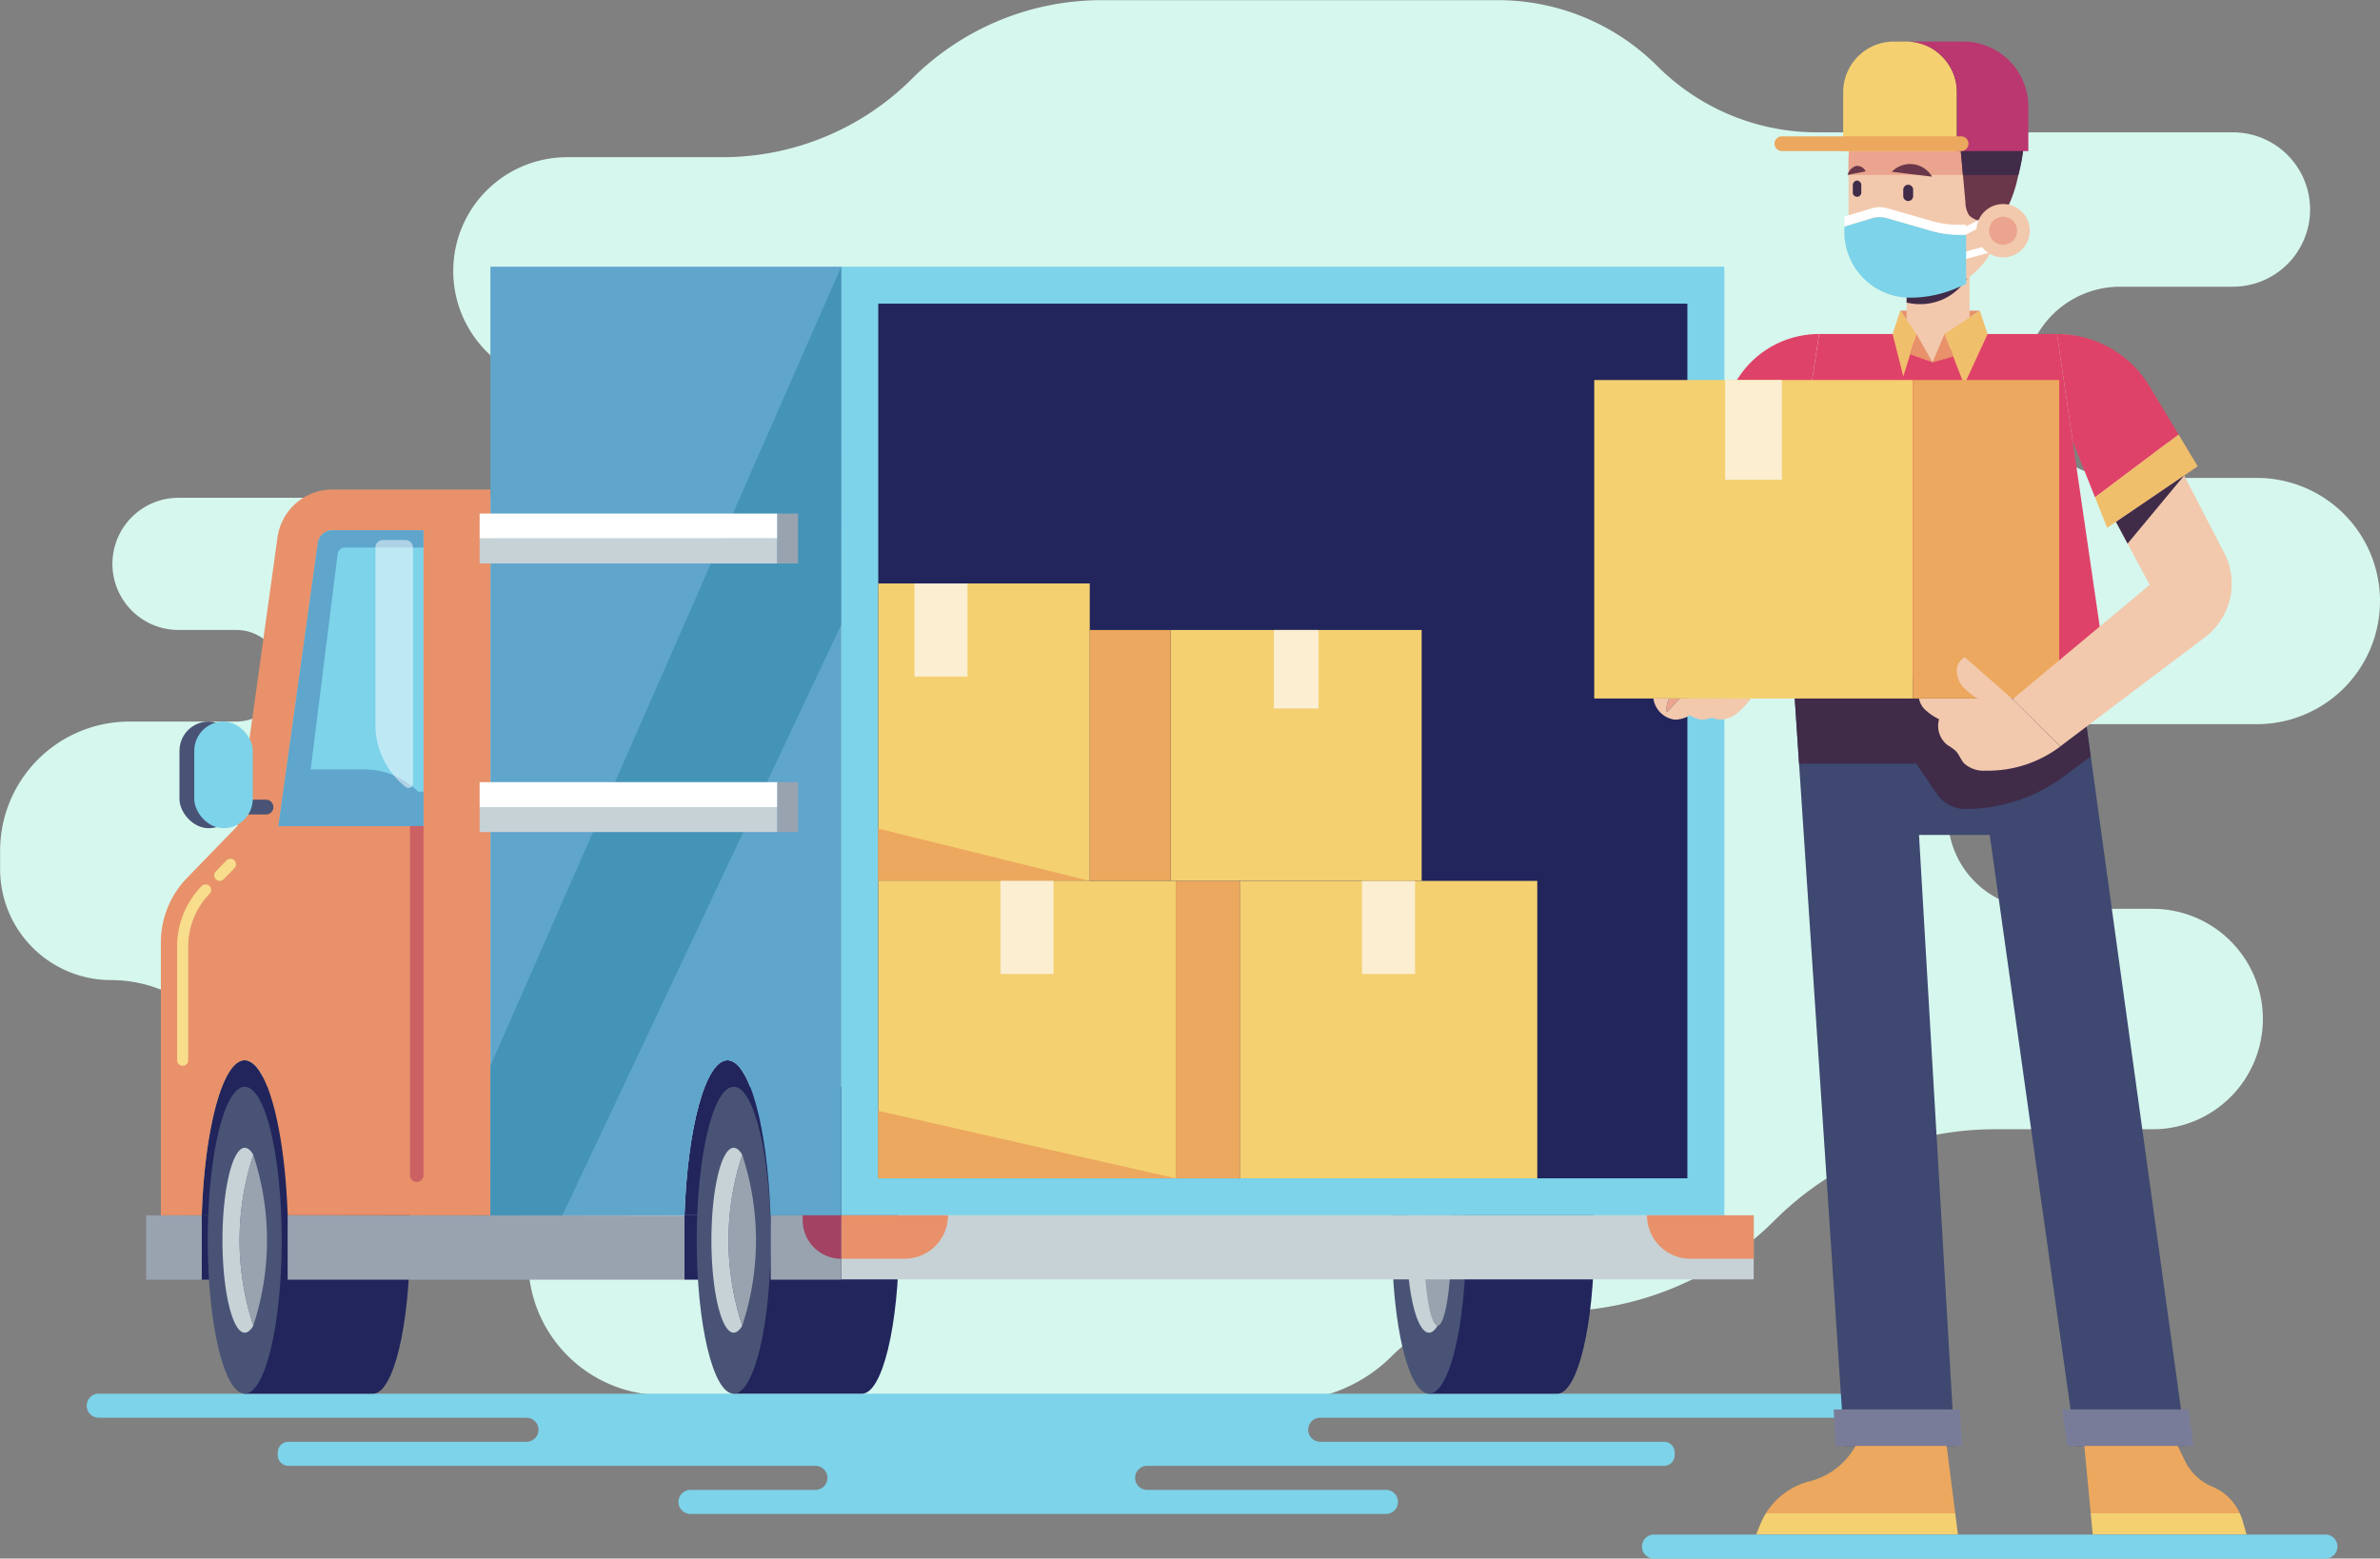 <svg id="Group_450" data-name="Group 450" xmlns="http://www.w3.org/2000/svg" width="163.035" height="106.792" viewBox="0 0 163.035 106.792">
  <rect x="0" y="0" width="163.035" height="106.792" fill="#808080" stroke="none"/>
  <path id="Path_1158" data-name="Path 1158" d="M82.537,121.1h0a9.212,9.212,0,0,0-9.212-9.212H71.588a9.212,9.212,0,0,1-6.514-2.7l-4.6-4.605a9.213,9.213,0,0,0-6.514-2.7h0a7.6,7.6,0,0,1-7.6-7.6V93.028A8.858,8.858,0,0,1,55.21,84.17h7.331a3.138,3.138,0,0,0,3.138-3.138h0a3.138,3.138,0,0,0-3.138-3.138H58.582a4.529,4.529,0,0,1-4.529-4.529h0a4.529,4.529,0,0,1,4.529-4.529H88.973a3.87,3.87,0,0,0,3.869-3.869h0A3.869,3.869,0,0,0,88.973,61.1H85.2a7.8,7.8,0,0,1-7.8-7.8h0a7.8,7.8,0,0,1,7.8-7.8H95.839a18.37,18.37,0,0,0,12.99-5.38h0a18.371,18.371,0,0,1,12.99-5.38H148.96a15.461,15.461,0,0,1,10.933,4.528h0a15.461,15.461,0,0,0,10.933,4.528h28.483a5.289,5.289,0,0,1,5.289,5.289h0a5.289,5.289,0,0,1-5.289,5.289h-7.724a6.551,6.551,0,0,0-6.551,6.551h0a6.551,6.551,0,0,0,6.551,6.55h9.365a8.437,8.437,0,0,1,8.437,8.437h0a8.437,8.437,0,0,1-8.437,8.437H186.111a6.325,6.325,0,0,0-6.325,6.325h0a6.325,6.325,0,0,0,6.325,6.325h7.7a7.553,7.553,0,0,1,7.553,7.553h0a7.553,7.553,0,0,1-7.553,7.553H182.984a21.309,21.309,0,0,0-15.068,6.242h0a21.309,21.309,0,0,1-15.068,6.242h-3.762a10.463,10.463,0,0,0-7.4,3.065h0a10.465,10.465,0,0,1-7.5,3.064l-42.528-.4A9.212,9.212,0,0,1,82.537,121.1Z" transform="translate(-46.352 -34.729)" fill="#d6f7ee"/>
  <g id="Group_677" data-name="Group 677" transform="translate(5.94 2.847)">
    <g id="Group_649" data-name="Group 649" transform="translate(0 15.425)">
      <g id="Group_629" data-name="Group 629" transform="translate(0 77.224)">
        <path id="Path_1159" data-name="Path 1159" d="M153.974,422.2a.824.824,0,0,1,.824-.824h36.541a.824.824,0,1,0,0-1.648H71.123a.824.824,0,1,0,0,1.648h29.3a.824.824,0,0,1,0,1.648H84.116a.73.73,0,0,0-.73.73v.188a.73.73,0,0,0,.73.73h36.1a.824.824,0,1,1,0,1.648h-8.557a.824.824,0,1,0,0,1.648H159.3a.824.824,0,0,0,0-1.648H142.941a.824.824,0,0,1,0-1.648h35.406a.731.731,0,0,0,.731-.73v-.188a.731.731,0,0,0-.731-.73H154.8A.824.824,0,0,1,153.974,422.2Z" transform="translate(-70.299 -419.731)" fill="#7dd3e9"/>
      </g>
      <g id="Group_648" data-name="Group 648" transform="translate(4.067)">
        <path id="Path_1160" data-name="Path 1160" d="M105.89,370.465v4.392h-3.815v-4.412Z" transform="translate(-98.261 -305.446)" fill="#21255c"/>
        <path id="Path_1161" data-name="Path 1161" d="M246.132,370.465v4.392H235.394v-4.412Z" transform="translate(-198.511 -305.446)" fill="#21255c"/>
        <path id="Path_1162" data-name="Path 1162" d="M238.337,327.617c-1.5,0-2.742,4.622-2.942,10.623h5.885C241.078,332.239,239.838,327.617,238.337,327.617Z" transform="translate(-198.511 -273.241)" fill="#21255c"/>
        <g id="Group_630" data-name="Group 630" transform="translate(37.719 56.192)">
          <path id="Path_1163" data-name="Path 1163" d="M257.765,334.939H248.98v21.032h8.785c1.4,0,2.534-4.708,2.534-10.516S259.164,334.939,257.765,334.939Z" transform="translate(-246.446 -334.939)" fill="#21255c"/>
          <path id="Path_1164" data-name="Path 1164" d="M243.833,345.455c0,5.808-1.135,10.516-2.534,10.516s-2.534-4.708-2.534-10.516,1.134-10.516,2.534-10.516S243.833,339.647,243.833,345.455Z" transform="translate(-238.765 -334.939)" fill="#495375"/>
          <path id="Path_1165" data-name="Path 1165" d="M244.939,352.279c-.18-.312-.378-.484-.586-.484-.843,0-1.526,2.836-1.526,6.335s.684,6.335,1.526,6.335c.208,0,.406-.173.586-.484a18.666,18.666,0,0,1,0-11.7Z" transform="translate(-241.819 -347.614)" fill="#c7d2d7"/>
          <path id="Path_1166" data-name="Path 1166" d="M248.492,353.748a18.667,18.667,0,0,0,0,11.7,18.666,18.666,0,0,0,0-11.7Z" transform="translate(-245.372 -349.083)" fill="#99a3b0"/>
        </g>
        <g id="Group_631" data-name="Group 631" transform="translate(85.349 56.192)">
          <path id="Path_1167" data-name="Path 1167" d="M449.788,334.939H441v21.032h8.784c1.4,0,2.534-4.708,2.534-10.516S451.188,334.939,449.788,334.939Z" transform="translate(-438.47 -334.939)" fill="#21255c"/>
          <ellipse id="Ellipse_17" data-name="Ellipse 17" cx="2.534" cy="10.516" rx="2.534" ry="10.516" transform="translate(0 0)" fill="#495375"/>
          <path id="Path_1168" data-name="Path 1168" d="M436.962,352.279c-.18-.312-.378-.484-.586-.484-.843,0-1.526,2.836-1.526,6.335s.683,6.335,1.526,6.335c.208,0,.406-.173.586-.484a18.666,18.666,0,0,1,0-11.7Z" transform="translate(-433.842 -347.614)" fill="#c7d2d7"/>
          <ellipse id="Ellipse_18" data-name="Ellipse 18" cx="0.941" cy="5.851" rx="0.941" ry="5.851" transform="translate(2.179 4.666)" fill="#99a3b0"/>
        </g>
        <path id="Path_1169" data-name="Path 1169" d="M105.018,327.617c-1.5,0-2.742,4.622-2.942,10.623h5.885C107.76,332.239,106.52,327.617,105.018,327.617Z" transform="translate(-98.261 -273.241)" fill="#21255c"/>
        <rect id="Rectangle_560" data-name="Rectangle 560" width="60.494" height="64.999" transform="translate(47.621)" fill="#7dd3e9"/>
        <rect id="Rectangle_561" data-name="Rectangle 561" width="59.931" height="55.426" transform="translate(105.582 2.534) rotate(90)" fill="#21255c"/>
        <g id="Group_632" data-name="Group 632" transform="translate(4.223 56.192)">
          <path id="Path_1170" data-name="Path 1170" d="M122.723,334.939h-8.784v21.032h8.784c1.4,0,2.534-4.708,2.534-10.516S124.123,334.939,122.723,334.939Z" transform="translate(-111.405 -334.939)" fill="#21255c"/>
          <ellipse id="Ellipse_19" data-name="Ellipse 19" cx="2.534" cy="10.516" rx="2.534" ry="10.516" transform="translate(0 0)" fill="#495375"/>
          <path id="Path_1171" data-name="Path 1171" d="M109.9,352.279c-.181-.312-.378-.484-.586-.484-.843,0-1.527,2.836-1.527,6.335s.684,6.335,1.527,6.335c.208,0,.405-.173.586-.484a18.666,18.666,0,0,1,0-11.7Z" transform="translate(-106.777 -347.614)" fill="#c7d2d7"/>
          <path id="Path_1172" data-name="Path 1172" d="M113.45,353.748a18.666,18.666,0,0,0,0,11.7,18.666,18.666,0,0,0,0-11.7Z" transform="translate(-110.33 -349.082)" fill="#99a3b0"/>
        </g>
        <path id="Path_1173" data-name="Path 1173" d="M181.791,108.394v65h13.3c.2-6,1.441-10.623,2.943-10.623s2.742,4.622,2.942,10.623h4.853v-65Z" transform="translate(-158.204 -108.394)" fill="#5fa5cc"/>
        <path id="Path_1174" data-name="Path 1174" d="M113.357,169.951H102.538a3.8,3.8,0,0,0-3.765,3.277L96.02,193.01l-3.452,3.563a6.334,6.334,0,0,0-1.785,4.408v18.7h2.8c.2-6,1.441-10.623,2.942-10.623s2.742,4.622,2.943,10.623h13.887Z" transform="translate(-89.769 -154.682)" fill="#e8916a"/>
        <rect id="Rectangle_562" data-name="Rectangle 562" width="62.504" height="4.392" transform="translate(47.621 64.999)" fill="#c7d2d7"/>
        <rect id="Rectangle_563" data-name="Rectangle 563" width="4.834" height="4.412" transform="translate(42.787 64.999)" fill="#99a3b0"/>
        <path id="Path_1175" data-name="Path 1175" d="M139.689,370.445v.02l-13.888-.02v4.412h27.183v-4.392Z" transform="translate(-116.102 -305.446)" fill="#99a3b0"/>
        <path id="Path_1176" data-name="Path 1176" d="M90.511,370.465v4.392H86.7v-4.412Z" transform="translate(-86.696 -305.446)" fill="#99a3b0"/>
        <path id="Path_1177" data-name="Path 1177" d="M133.181,181.189h-6.236a1.017,1.017,0,0,0-1,.874l-2.7,19.4h9.94Z" transform="translate(-114.176 -163.133)" fill="#7dd3e9"/>
        <path id="Path_1178" data-name="Path 1178" d="M132.8,199.1a5.191,5.191,0,0,0-3.67-1.52h-3.678l1.845-14.76a.507.507,0,0,1,.5-.444h5.38v-1.182h-6.236a1.017,1.017,0,0,0-1,.874l-2.7,19.4h9.94V199.1Z" transform="translate(-114.176 -163.133)" fill="#5fa5cc"/>
        <path id="Path_1179" data-name="Path 1179" d="M152.115,200.838h0a5.451,5.451,0,0,1-2.08-4.284V184.42a.507.507,0,0,1,.507-.507H152.1a.507.507,0,0,1,.507.507V200.6A.306.306,0,0,1,152.115,200.838Z" transform="translate(-134.324 -165.181)" fill="#fff" opacity="0.5"/>
        <g id="Group_633" data-name="Group 633" transform="translate(2.287 31.169)">
          <path id="Path_1180" data-name="Path 1180" d="M113.619,255.638h-2.043v1.014h2.043a.507.507,0,0,0,0-1.014Z" transform="translate(-107.692 -250.285)" fill="#495375"/>
          <rect id="Rectangle_564" data-name="Rectangle 564" width="4.006" height="7.306" rx="2.003" fill="#495375"/>
          <rect id="Rectangle_565" data-name="Rectangle 565" width="4.005" height="7.306" rx="2.003" transform="translate(1.014)" fill="#7dd3e9"/>
        </g>
        <path id="Path_1181" data-name="Path 1181" d="M159.57,262.916v23.925a.464.464,0,1,0,.929,0V262.916Z" transform="translate(-141.494 -224.588)" fill="#cc6164"/>
        <g id="Group_636" data-name="Group 636" transform="translate(2.127 40.566)">
          <g id="Group_634" data-name="Group 634" transform="translate(0 1.758)">
            <path id="Path_1182" data-name="Path 1182" d="M95.65,291.461a.38.38,0,0,1-.38-.38v-7.793a5.926,5.926,0,0,1,1.678-4.143.38.38,0,0,1,.546.529,5.169,5.169,0,0,0-1.464,3.614v7.793A.38.38,0,0,1,95.65,291.461Z" transform="translate(-95.27 -279.03)" fill="#f7dd8c"/>
          </g>
          <g id="Group_635" data-name="Group 635" transform="translate(2.539)">
            <path id="Path_1183" data-name="Path 1183" d="M105.887,273.46a.38.38,0,0,1-.273-.645l.735-.758a.38.38,0,1,1,.546.529l-.735.758A.379.379,0,0,1,105.887,273.46Z" transform="translate(-105.507 -271.941)" fill="#f7dd8c"/>
          </g>
        </g>
        <g id="Group_645" data-name="Group 645" transform="translate(50.155 21.705)">
          <g id="Group_638" data-name="Group 638" transform="translate(20.38 20.38)">
            <g id="Group_637" data-name="Group 637" transform="translate(4.385)">
              <rect id="Rectangle_566" data-name="Rectangle 566" width="20.38" height="20.38" fill="#f4d071"/>
              <rect id="Rectangle_567" data-name="Rectangle 567" width="3.632" height="6.379" transform="translate(8.374)" fill="#fbeed1"/>
            </g>
            <rect id="Rectangle_568" data-name="Rectangle 568" width="4.385" height="20.38" fill="#eca85e"/>
          </g>
          <g id="Group_640" data-name="Group 640" transform="translate(14.488 3.189)">
            <g id="Group_639" data-name="Group 639" transform="translate(5.546)">
              <rect id="Rectangle_569" data-name="Rectangle 569" width="17.191" height="17.191" fill="#f4d071"/>
              <rect id="Rectangle_570" data-name="Rectangle 570" width="3.064" height="5.38" transform="translate(7.064)" fill="#fbeed1"/>
            </g>
            <rect id="Rectangle_571" data-name="Rectangle 571" width="5.546" height="17.191" fill="#eca85e"/>
          </g>
          <g id="Group_642" data-name="Group 642">
            <g id="Group_641" data-name="Group 641">
              <rect id="Rectangle_572" data-name="Rectangle 572" width="14.488" height="20.38" fill="#f4d071"/>
              <rect id="Rectangle_573" data-name="Rectangle 573" width="3.632" height="6.379" transform="translate(2.482)" fill="#fbeed1"/>
            </g>
            <path id="Path_1184" data-name="Path 1184" d="M303.391,267.186H288.9V263.6Z" transform="translate(-288.903 -246.805)" fill="#eca85e"/>
          </g>
          <g id="Group_644" data-name="Group 644" transform="translate(0 20.38)">
            <g id="Group_643" data-name="Group 643">
              <rect id="Rectangle_574" data-name="Rectangle 574" width="20.38" height="20.38" fill="#f4d071"/>
              <rect id="Rectangle_575" data-name="Rectangle 575" width="3.632" height="6.379" transform="translate(8.374)" fill="#fbeed1"/>
            </g>
            <path id="Path_1185" data-name="Path 1185" d="M309.283,346.205H288.9v-4.626Z" transform="translate(-288.903 -325.825)" fill="#eca85e"/>
          </g>
        </g>
        <path id="Path_1186" data-name="Path 1186" d="M283.01,373.423h-4.339v-2.978h7.317A2.977,2.977,0,0,1,283.01,373.423Z" transform="translate(-231.053 -305.446)" fill="#e8916a"/>
        <path id="Path_1187" data-name="Path 1187" d="M504.174,373.423h4.339v-2.978H501.2A2.977,2.977,0,0,0,504.174,373.423Z" transform="translate(-398.384 -305.446)" fill="#e8916a"/>
        <path id="Path_1188" data-name="Path 1188" d="M270.672,373.423h0a2.643,2.643,0,0,1-2.643-2.643v-.334h2.643Z" transform="translate(-223.051 -305.446)" fill="#a34262"/>
        <path id="Path_1189" data-name="Path 1189" d="M205.825,108.394,181.791,163.15v10.243h4.93l19.1-40.46Z" transform="translate(-158.204 -108.394)" fill="#4494b7"/>
        <g id="Group_646" data-name="Group 646" transform="translate(22.848 16.916)">
          <rect id="Rectangle_576" data-name="Rectangle 576" width="20.398" height="1.71" fill="#fff"/>
          <rect id="Rectangle_577" data-name="Rectangle 577" width="20.398" height="1.71" transform="translate(0 1.71)" fill="#c7d2d7"/>
          <path id="Path_1190" data-name="Path 1190" d="M261.048,176.591v3.421h1.415v-3.421Z" transform="translate(-240.65 -176.591)" fill="#99a3b0"/>
        </g>
        <g id="Group_647" data-name="Group 647" transform="translate(22.848 35.319)">
          <rect id="Rectangle_578" data-name="Rectangle 578" width="20.398" height="1.71" fill="#fff"/>
          <rect id="Rectangle_579" data-name="Rectangle 579" width="20.398" height="1.71" transform="translate(0 1.71)" fill="#c7d2d7"/>
          <path id="Path_1191" data-name="Path 1191" d="M261.048,250.785v3.421h1.415v-3.421Z" transform="translate(-240.65 -250.785)" fill="#99a3b0"/>
        </g>
      </g>
    </g>
    <g id="Group_676" data-name="Group 676" transform="translate(103.268 0)">
      <g id="Group_675" data-name="Group 675">
        <g id="Group_652" data-name="Group 652" transform="translate(11.092 43.601)">
          <path id="Path_1192" data-name="Path 1192" d="M544.25,221.987h17.011l7.271,52.624h-7.56l-5.888-41.863h-4.846l2.445,41.863h-7.56l-3.491-52.624Z" transform="translate(-539.082 -221.987)" fill="#3e4870"/>
          <path id="Path_1193" data-name="Path 1193" d="M624.876,426.553h-8.649l-.352-2.5h8.655Z" transform="translate(-594.91 -373.929)" fill="#797c99"/>
          <path id="Path_1194" data-name="Path 1194" d="M561.555,426.553h-8.649l-.133-2.5h8.655Z" transform="translate(-547.46 -373.929)" fill="#797c99"/>
          <g id="Group_650" data-name="Group 650" transform="translate(22.479 52.624)">
            <path id="Path_1195" data-name="Path 1195" d="M621.98,434.146h6.4l.494,1.023a3.609,3.609,0,0,0,1.867,1.764,3.6,3.6,0,0,1,1.893,1.831H622.422Z" transform="translate(-621.98 -434.146)" fill="#eca85e"/>
            <path id="Path_1196" data-name="Path 1196" d="M633.97,452.766a3.585,3.585,0,0,1,.2.516l.266.937H623.9l-.139-1.453Z" transform="translate(-623.321 -448.148)" fill="#f4d071"/>
          </g>
          <g id="Group_651" data-name="Group 651" transform="translate(0 52.624)">
            <path id="Path_1197" data-name="Path 1197" d="M537.04,436.567a4.956,4.956,0,0,0,3.095-2.35l.041-.071h6.244l.59,4.618H534.037A4.957,4.957,0,0,1,537.04,436.567Z" transform="translate(-533.371 -434.146)" fill="#eca85e"/>
            <path id="Path_1198" data-name="Path 1198" d="M532.019,452.766h12.972l.185,1.453H531.353l.284-.7A4.93,4.93,0,0,1,532.019,452.766Z" transform="translate(-531.353 -448.148)" fill="#f4d071"/>
          </g>
          <path id="Path_1199" data-name="Path 1199" d="M542.022,227.872h8.041l1.385,2.053a2.373,2.373,0,0,0,1.967,1.046h0a11.322,11.322,0,0,0,6.775-2.251L562,227.365l-.743-5.378H541.632Z" transform="translate(-539.082 -221.987)" fill="#402c49"/>
        </g>
        <path id="Path_1200" data-name="Path 1200" d="M537.036,150.555h19.629l1.593-1.895-3.16-21.668H538.8l-3.278,21.668Z" transform="translate(-523.394 -106.954)" fill="#df4268"/>
        <g id="Group_665" data-name="Group 665" transform="translate(12.35)">
          <path id="Path_1201" data-name="Path 1201" d="M571.133,120.539h5.457l-2.42,1.6h-1.923Z" transform="translate(-562.524 -102.101)" fill="#e8916a"/>
          <g id="Group_653" data-name="Group 653" transform="translate(9.047 13.29)">
            <path id="Path_1202" data-name="Path 1202" d="M572.9,99.785v6.749l1.773,1.944,2.54-1.944V99.785Z" transform="translate(-572.898 -99.785)" fill="#f2c9ad"/>
            <path id="Path_1203" data-name="Path 1203" d="M575.4,104.154a3.9,3.9,0,0,1-2.5.225V99.785h4.313v2.647A3.9,3.9,0,0,1,575.4,104.154Z" transform="translate(-572.898 -99.785)" fill="#402c49"/>
          </g>
          <g id="Group_663" data-name="Group 663">
            <path id="Path_1204" data-name="Path 1204" d="M562.064,57.736h0a5.192,5.192,0,0,1,5.192,5.192v3.894a5.192,5.192,0,0,1-5.192,5.192h0a5.192,5.192,0,0,1-5.192-5.192V62.928A5.192,5.192,0,0,1,562.064,57.736Z" transform="translate(-551.8 -54.876)" fill="#f2c9ad"/>
            <path id="Path_1205" data-name="Path 1205" d="M567.256,62.928a5.192,5.192,0,0,0-5.192-5.192h0a5.192,5.192,0,0,0-5.192,5.192v1.086h10.384Z" transform="translate(-551.8 -54.876)" fill="#eba58e"/>
            <path id="Path_1206" data-name="Path 1206" d="M572.318,85.764a.339.339,0,0,1,.339.339v.436a.339.339,0,0,1-.678,0V86.1A.339.339,0,0,1,572.318,85.764Z" transform="translate(-563.16 -75.952)" fill="#402c49"/>
            <path id="Path_1207" data-name="Path 1207" d="M558.338,84.592a.318.318,0,0,1,.291.339v.436a.294.294,0,1,1-.581,0v-.436A.318.318,0,0,1,558.338,84.592Z" transform="translate(-552.684 -75.07)" fill="#402c49"/>
            <path id="Path_1208" data-name="Path 1208" d="M562.62,94.531a6.11,6.11,0,0,0,1.39.179,1.973,1.973,0,0,1-.369.362.556.556,0,0,1-.82-.136A2.03,2.03,0,0,1,562.62,94.531Z" transform="translate(-556.122 -82.544)" fill="#eba58e"/>
            <path id="Path_1209" data-name="Path 1209" d="M562.424,100.439a7.371,7.371,0,0,0,3.274.034,1.736,1.736,0,0,1-.912,1.182,1.687,1.687,0,0,1-1.47.03A1.828,1.828,0,0,1,562.424,100.439Z" transform="translate(-555.975 -86.987)" fill="#fff"/>
            <g id="Group_654" data-name="Group 654" transform="translate(8.032 8.392)">
              <path id="Path_1210" data-name="Path 1210" d="M570.27,80.052a1.743,1.743,0,0,1,1.3.853l-2.758-.336A1.743,1.743,0,0,1,570.27,80.052Z" transform="translate(-568.807 -80.039)" fill="#6a3649"/>
            </g>
            <g id="Group_655" data-name="Group 655" transform="translate(5.006 8.513)">
              <path id="Path_1211" data-name="Path 1211" d="M557.189,80.535a.879.879,0,0,0-.583.616l1.241-.243A.647.647,0,0,0,557.189,80.535Z" transform="translate(-556.606 -80.525)" fill="#6a3649"/>
            </g>
            <path id="Path_1212" data-name="Path 1212" d="M566.85,60.535a1.686,1.686,0,0,1-1.434-.4,1.665,1.665,0,0,1-.266-.91l-.391-4.317c-.539.47-9.2-.685-7.236-3.088a9.286,9.286,0,0,1,2.572-2.163,5.351,5.351,0,0,1,3.229-.758,3.545,3.545,0,0,1,2.728,1.754,2.958,2.958,0,0,1,2.449,1.283,4.551,4.551,0,0,1,.7,2.654,13.493,13.493,0,0,1-.426,2.752,9.38,9.38,0,0,1-.533,1.789C567.989,59.706,567.473,60.51,566.85,60.535Z" transform="translate(-552.072 -48.213)" fill="#6a3649"/>
            <path id="Path_1213" data-name="Path 1213" d="M568.778,57.348A13.493,13.493,0,0,0,569.2,54.6a4.551,4.551,0,0,0-.7-2.654,2.958,2.958,0,0,0-2.449-1.283,3.545,3.545,0,0,0-2.728-1.754,5.351,5.351,0,0,0-3.229.758,9.286,9.286,0,0,0-2.572,2.163c-1.963,2.4,6.7,3.557,7.236,3.088l.221,2.438h3.8Z" transform="translate(-552.072 -48.213)" fill="#402c49"/>
            <g id="Group_657" data-name="Group 657">
              <g id="Group_656" data-name="Group 656" transform="translate(4.704)">
                <path id="Path_1214" data-name="Path 1214" d="M559.708,46.205h-.846a3.472,3.472,0,0,0-3.473,3.473v4.031h7.791V49.678A3.473,3.473,0,0,0,559.708,46.205Z" transform="translate(-555.39 -46.205)" fill="#f4d071"/>
                <path id="Path_1215" data-name="Path 1215" d="M576.7,46.205h-3.9a3.473,3.473,0,0,1,3.473,3.473v4.031h4.891V50.67A4.465,4.465,0,0,0,576.7,46.205Z" transform="translate(-568.481 -46.205)" fill="#ba3770"/>
              </g>
              <path id="Path_1216" data-name="Path 1216" d="M549.207,72.391H536.928a.5.5,0,1,0,0,1.008h12.279a.5.5,0,0,0,0-1.008Z" transform="translate(-536.424 -65.896)" fill="#eca85e"/>
            </g>
            <g id="Group_660" data-name="Group 660" transform="translate(12.123 11.349)">
              <g id="Group_658" data-name="Group 658" transform="translate(0 0)">
                <rect id="Rectangle_580" data-name="Rectangle 580" width="3.998" height="0.496" transform="translate(0 1.826) rotate(-27.172)" fill="#fff"/>
              </g>
              <g id="Group_659" data-name="Group 659" transform="translate(0.39 2.178)">
                <rect id="Rectangle_581" data-name="Rectangle 581" width="3.871" height="0.496" transform="translate(0 1.021) rotate(-15.29)" fill="#fff"/>
              </g>
            </g>
            <g id="Group_661" data-name="Group 661" transform="translate(4.785 11.344)">
              <path id="Path_1217" data-name="Path 1217" d="M563.512,95.9a6.636,6.636,0,0,1-1.835-.259l-3.025-.871a1.874,1.874,0,0,0-1.055.006l-1.881.565v.382a4.5,4.5,0,0,0,4.5,4.495,8.065,8.065,0,0,0,3.12-.628l.721-.3V95.9Z" transform="translate(-555.716 -94.013)" fill="#7dd3e9"/>
              <path id="Path_1218" data-name="Path 1218" d="M558.652,92.7l3.025.871a6.636,6.636,0,0,0,1.835.259h.54v-.683h-.54a6.626,6.626,0,0,1-1.835-.259l-3.025-.871a1.874,1.874,0,0,0-1.055.006l-1.881.564v.685L557.6,92.7A1.874,1.874,0,0,1,558.652,92.7Z" transform="translate(-555.716 -91.941)" fill="#fff"/>
            </g>
            <g id="Group_662" data-name="Group 662" transform="translate(13.831 11.135)">
              <path id="Path_1219" data-name="Path 1219" d="M592.185,92.925a1.827,1.827,0,1,0,1.826-1.827A1.827,1.827,0,0,0,592.185,92.925Z" transform="translate(-592.185 -91.098)" fill="#f2c9ad"/>
              <path id="Path_1220" data-name="Path 1220" d="M595.671,95.545a.962.962,0,1,0,.962-.962A.962.962,0,0,0,595.671,95.545Z" transform="translate(-594.806 -93.719)" fill="#eba58e"/>
            </g>
          </g>
          <g id="Group_664" data-name="Group 664" transform="translate(8.086 18.438)">
            <path id="Path_1221" data-name="Path 1221" d="M583.376,122.14l1.345,3.484,1.606-3.484-.531-1.6Z" transform="translate(-579.816 -120.539)" fill="#f0bf6c"/>
            <path id="Path_1222" data-name="Path 1222" d="M570.66,122.14l-.9,2.905-.733-2.905.523-1.6Z" transform="translate(-569.023 -120.539)" fill="#f0bf6c"/>
            <path id="Path_1223" data-name="Path 1223" d="M574.312,126.993l1.1,1.944-1.53-.554Z" transform="translate(-572.675 -125.392)" fill="#e8916a"/>
            <path id="Path_1224" data-name="Path 1224" d="M580.874,126.993l-.825,1.944,1.423-.4Z" transform="translate(-577.314 -125.392)" fill="#e8916a"/>
          </g>
        </g>
        <g id="Group_670" data-name="Group 670" transform="translate(4.051 20.039)">
          <path id="Path_1225" data-name="Path 1225" d="M521.9,126.993h0a6.6,6.6,0,0,0-5.683,3.244l-3.169,5.366,7.447.674Z" transform="translate(-510.548 -126.993)" fill="#df4268"/>
          <g id="Group_669" data-name="Group 669" transform="translate(0 24.974)">
            <g id="Group_666" data-name="Group 666" transform="translate(3.045)">
              <path id="Path_1226" data-name="Path 1226" d="M518.912,228.608l.883-.931h-.715A1.466,1.466,0,0,0,518.912,228.608Z" transform="translate(-517.988 -227.677)" fill="#eba58e"/>
              <path id="Path_1227" data-name="Path 1227" d="M517.05,227.677l-.883.931a1.467,1.467,0,0,1,.168-.931h-1.092a1.709,1.709,0,0,0,1.425,1.444,1.9,1.9,0,0,0,1.226-.4,5.505,5.505,0,0,0,.987-1.041Z" transform="translate(-515.243 -227.677)" fill="#f2c9ad"/>
            </g>
            <g id="Group_667" data-name="Group 667" transform="translate(1.819)">
              <path id="Path_1228" data-name="Path 1228" d="M513.968,228.608l.884-.931h-.716A1.47,1.47,0,0,0,513.968,228.608Z" transform="translate(-513.044 -227.677)" fill="#eba58e"/>
              <path id="Path_1229" data-name="Path 1229" d="M512.106,227.677l-.884.931a1.47,1.47,0,0,1,.168-.931H510.3a1.709,1.709,0,0,0,1.425,1.444,1.9,1.9,0,0,0,1.226-.4,5.5,5.5,0,0,0,.987-1.041Z" transform="translate(-510.299 -227.677)" fill="#f2c9ad"/>
            </g>
            <g id="Group_668" data-name="Group 668">
              <path id="Path_1230" data-name="Path 1230" d="M506.634,228.608l.883-.931H506.8A1.467,1.467,0,0,0,506.634,228.608Z" transform="translate(-505.711 -227.677)" fill="#eba58e"/>
              <path id="Path_1231" data-name="Path 1231" d="M504.773,227.677l-.883.931a1.469,1.469,0,0,1,.168-.931h-1.092a1.709,1.709,0,0,0,1.425,1.444,1.9,1.9,0,0,0,1.226-.4,5.491,5.491,0,0,0,.987-1.041Z" transform="translate(-502.966 -227.677)" fill="#f2c9ad"/>
            </g>
          </g>
        </g>
        <g id="Group_672" data-name="Group 672" transform="translate(0 23.192)">
          <g id="Group_671" data-name="Group 671" transform="translate(0 0)">
            <rect id="Rectangle_582" data-name="Rectangle 582" width="21.821" height="21.821" transform="translate(21.821 21.821) rotate(180)" fill="#f4d071"/>
            <rect id="Rectangle_583" data-name="Rectangle 583" width="3.889" height="6.83" transform="translate(12.855 6.83) rotate(180)" fill="#fbeed1"/>
          </g>
          <rect id="Rectangle_584" data-name="Rectangle 584" width="10.031" height="21.821" transform="translate(21.821 0)" fill="#eca85e"/>
        </g>
        <g id="Group_674" data-name="Group 674" transform="translate(22.247 20.039)">
          <path id="Path_1232" data-name="Path 1232" d="M582.74,219.151h0l-3.275-2.873a1.031,1.031,0,0,0-.547,1,1.685,1.685,0,0,0,.474,1.082,5.013,5.013,0,0,0,.941.752h-4.007a1.472,1.472,0,0,0,.387.73,3.879,3.879,0,0,0,.989.683,1.662,1.662,0,0,0,.554,1.753,4.942,4.942,0,0,1,.565.4c.253.249.36.614.6.877a2,2,0,0,0,1.461.495,8.228,8.228,0,0,0,5.126-1.658Z" transform="translate(-576.326 -194.131)" fill="#f2c9ad"/>
          <path id="Path_1233" data-name="Path 1233" d="M605.227,126.993h0a6.057,6.057,0,0,1,5.378,3.27l6.072,11.719a4.6,4.6,0,0,1-1.314,5.787l-9.911,7.477-3.268-3.234,9.389-7.831-5.275-9.845Z" transform="translate(-595.771 -126.993)" fill="#f2c9ad"/>
          <g id="Group_673" data-name="Group 673" transform="translate(9.456)">
            <path id="Path_1234" data-name="Path 1234" d="M620.785,130.574a7.394,7.394,0,0,0-6.335-3.581h0l1.071,7.344,1.53,3.844,5.724-4.3Z" transform="translate(-614.45 -126.993)" fill="#df4268"/>
            <path id="Path_1235" data-name="Path 1235" d="M631.973,156.937l-1.311-2.178-5.724,4.3.833,2.093Z" transform="translate(-622.337 -147.872)" fill="#f0bf6c"/>
          </g>
          <path id="Path_1236" data-name="Path 1236" d="M630.715,169.263l4.673-3.178-3.876,4.665Z" transform="translate(-617.224 -156.389)" fill="#402c49"/>
        </g>
      </g>
      <path id="Path_1237" data-name="Path 1237" d="M546.639,460.274H500.647a.824.824,0,0,1-.824-.824h0a.824.824,0,0,1,.824-.824h45.991a.824.824,0,0,1,.825.824h0A.824.824,0,0,1,546.639,460.274Z" transform="translate(-496.552 -356.328)" fill="#7dd3e9"/>
    </g>
  </g>
</svg>
